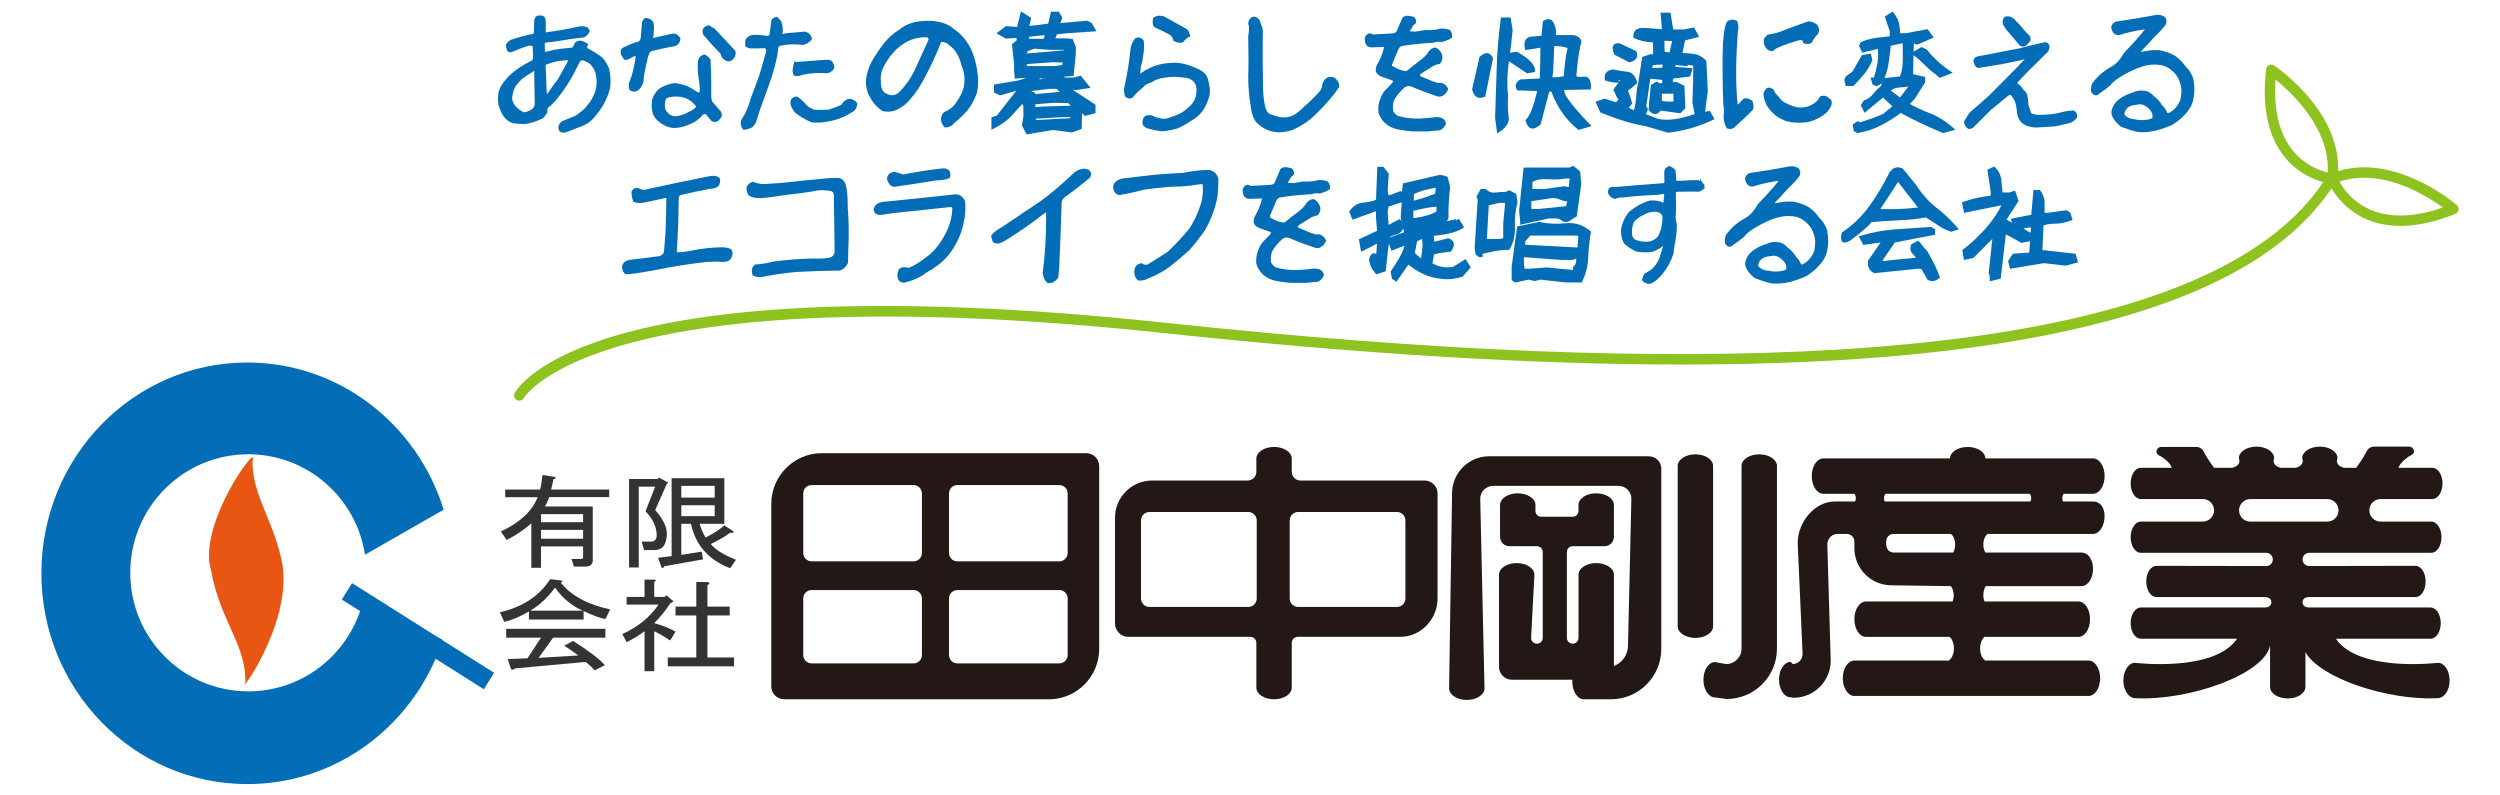 <?xml version="1.0" encoding="utf-8"?>
<!-- Generator: Adobe Illustrator 14.0.0, SVG Export Plug-In  -->
<!DOCTYPE svg PUBLIC "-//W3C//DTD SVG 1.1//EN" "http://www.w3.org/Graphics/SVG/1.1/DTD/svg11.dtd">
<svg version="1.1"
	 xmlns="http://www.w3.org/2000/svg" xmlns:xlink="http://www.w3.org/1999/xlink" xmlns:a="http://ns.adobe.com/AdobeSVGViewerExtensions/3.0/"
	 x="0px" y="0px" width="220px" height="70px" viewBox="-3.642 -1 220 70" enable-background="new -3.642 -1 220 70"
	 xml:space="preserve">
<defs>
</defs>
<path fill-rule="evenodd" clip-rule="evenodd" fill="#036EB7" d="M0,49.45C0,59.695,8.111,68,18.119,68
	c7.393,0,13.75-4.53,16.571-11.029l4.246,2.684l0.903-1.451l-4.53-2.858l0.004-0.027l-0.792-0.472l-7.183-4.535l-0.901,1.452
	l1.607,1.012c-1.397,4.109-5.271,7.063-9.834,7.063c-5.739,0-10.389-4.672-10.389-10.434c0-5.762,4.649-10.43,10.389-10.43
	c5.198,0,9.504,3.834,10.265,8.841l6.925-3.962c-2.317-7.506-9.179-12.953-17.281-12.953C8.111,30.899,0,39.204,0,49.45z"/>
<path fill-rule="evenodd" clip-rule="evenodd" fill="#E95513" d="M18.578,39.574c0.709-1.997-4.893,5.538-3.647,9.624
	c0.807,4.471,3.056,6.468,3.024,9.802c-0.803,1.543,3.988-4.878,3.287-10.164C20.592,45.048,18.527,42.602,18.578,39.574z"/>
<path fill="#333333" d="M43.671,42.751h-2.853v-0.674h3.065c0.085-0.285,0.156-0.712,0.213-1.28l1.107,0.177
	c0.111,0.095,0.069,0.154-0.129,0.177l-0.213,0.925h5.108v0.674h-5.278c-0.114,0.332-0.241,0.604-0.383,0.817h4.213v4.726
	c0,0.378-0.227,0.568-0.681,0.568h-0.978l-0.214-0.674h0.852c0.112,0,0.17-0.047,0.17-0.143v-0.959h-3.703v1.884h-0.853v-3.909
	c-0.68,0.592-1.404,1.079-2.171,1.457l-0.511-0.746C42.109,44.99,43.188,43.984,43.671,42.751z M47.672,44.954v-0.71h-3.703v0.71
	H47.672z M43.969,45.63v0.781h3.703V45.63H43.969z"/>
<path fill="#333333" d="M53.163,43.995l0.852-2.168h-1.446v7.107h-0.853v-7.782h2.554l0.043-0.142l0.853,0.462l-0.129,0.106
	l-1.021,2.31c0.737,0.829,1.078,1.576,1.021,2.239c-0.057,0.852-0.411,1.277-1.064,1.277h-0.937l-0.213-0.745h0.809
	c0.368,0,0.54-0.213,0.512-0.64C54.113,45.31,53.787,44.635,53.163,43.995z M58.229,48.224l-3.406,0.604
	c-0.085,0.166-0.17,0.201-0.255,0.106l-0.299-0.853l1.192-0.143v-6.857h4.639v4.015h-2.17c0.085,0.332,0.256,0.734,0.512,1.208
	c0.681-0.332,1.234-0.687,1.658-1.065l0.768,0.497c0.112,0.142,0.028,0.19-0.256,0.142c-0.481,0.356-1.05,0.687-1.702,0.995
	c0.396,0.498,1.134,0.959,2.213,1.386l-0.511,0.746c-1.901-0.735-3.05-2.038-3.447-3.909h-0.852v2.736l1.788-0.284L58.229,48.224z
	 M59.251,41.757h-2.938v1.03h2.938V41.757z M59.251,43.462h-2.938v0.959h2.938V43.462z"/>
<path fill="#333333" d="M49.631,53.482c-0.483-0.094-1.122-0.331-1.916-0.71v0.745h-4.812v-0.709
	c-0.766,0.449-1.489,0.757-2.17,0.923l-0.383-0.853c1.984-0.451,3.461-1.422,4.427-2.915l0.894,0.108
	c0.228,0.023,0.241,0.094,0.043,0.211c0.907,1.138,2.355,1.919,4.343,2.346L49.631,53.482z M47.885,57.25l-6.173,0.567
	c-0.142,0.117-0.27,0.142-0.383,0.071L41.031,57l1.746-0.071l1.191-1.812h-3.064v-0.783h8.727v0.783h-4.598l-1.277,1.775l3.49-0.212
	c-0.369-0.285-0.78-0.569-1.234-0.853l0.767-0.428c1.361,0.854,2.298,1.564,2.81,2.133l-0.895,0.462
	C48.467,57.734,48.196,57.486,47.885,57.25z M47.63,52.736c-0.994-0.45-1.804-1.125-2.426-2.026
	c-0.626,0.853-1.35,1.528-2.173,2.026H47.63z"/>
<path fill="#333333" d="M53.93,51.529h0.894l0.171-0.143l0.638,0.534l-0.297,0.177c-0.341,0.546-0.81,1.125-1.405,1.741
	c0.708,0.19,1.333,0.439,1.872,0.746l-0.467,0.781c-0.483-0.33-0.952-0.603-1.405-0.816v3.518h-0.853v-3.518
	c-0.509,0.378-1.035,0.699-1.574,0.959l-0.384-0.71c1.363-0.615,2.427-1.48,3.193-2.594h-2.81v-0.674h1.574v-1.528h0.811
	c0.226,0.023,0.239,0.095,0.042,0.212V51.529z M58.612,50.498v1.883h1.958v0.782h-1.958v3.696h2.341v0.78h-5.831v-0.78h2.511v-3.696
	h-1.831v-0.782h1.831v-2.167h0.937C58.853,50.261,58.867,50.355,58.612,50.498z"/>
<path fill="#231815" d="M141.415,39.15h-14.004c-1.808,0-3.272,1.465-3.272,3.272l-0.261,17.153c0,0.563,0.698,1.019,1.558,1.019
	c0.861,0,1.559-0.456,1.559-1.019l-0.376-16.684c0-0.628,0.51-1.137,1.139-1.137h11.023c0.628,0,1.138,0.509,1.138,1.137
	l-0.296,12.911c0,0.826-0.516,1.526-1.24,1.811v-8.042c0-0.563-0.697-1.019-1.559-1.019c-0.859,0-1.557,0.456-1.557,1.019v5.563
	c0,0.282-0.229,0.511-0.511,0.511c-0.283,0-0.512-0.229-0.512-0.511v-7.558c0-0.283,0.229-0.512,0.512-0.512h2.806
	c0.453,0,0.82-0.366,0.82-0.819V43.43c0-0.562-0.697-1.019-1.559-1.019c-0.86,0-1.558,0.457-1.558,1.019l0.001,0.534
	c0,0.282-0.229,0.511-0.512,0.511h-2.765c-0.282,0-0.512-0.229-0.512-0.511V43.43c0-0.562-0.697-1.019-1.558-1.019
	c-0.858,0-1.557,0.457-1.557,1.019l-0.001,2.815c0,0.453,0.366,0.819,0.82,0.819h2.426c0.282,0,0.511,0.229,0.511,0.512v7.558
	c0,0.282-0.229,0.511-0.511,0.511c-0.283,0-0.512-0.229-0.512-0.511l0.291-5.563c0-0.563-0.697-1.019-1.557-1.019
	c-0.86,0-1.558,0.456-1.558,1.019v8.108c0,0.629,0.51,1.138,1.137,1.138h5.321c-0.005,0.055-0.009,0.109-0.009,0.163
	c0,0.86,0.457,1.558,1.02,1.558l2.378-0.001c2.449,0,4.432-1.984,4.432-4.433V40.239C142.553,39.611,142.044,39.15,141.415,39.15z"
	/>
<path fill="#231815" d="M147.111,54.117V40c0-0.562-0.698-1.019-1.559-1.019s-1.558,0.457-1.558,1.019v14.117
	c0,0.562,0.697,1.018,1.558,1.018S147.111,54.679,147.111,54.117z"/>
<path fill="#231815" d="M151.172,38.981c-0.859,0-1.558,0.457-1.558,1.019v16.08c0,0.752-0.608,1.361-1.361,1.361l-0.974-0.181
	c-0.563,0-1.02,0.697-1.02,1.558s0.457,1.558,1.02,1.558l1.018,0.137c2.448,0,4.433-1.985,4.433-4.433V40
	C152.729,39.438,152.032,38.981,151.172,38.981z"/>
<path fill="#231815" d="M180.547,42.454c0.562,0,1.018-0.697,1.018-1.558c0-0.86-0.456-1.557-1.018-1.557h-9.477
	c-0.01-0.557-0.701-1.007-1.555-1.007c-0.854,0-1.548,0.45-1.557,1.007h-11.146c-0.563,0-1.02,0.697-1.02,1.557
	c0,0.861,0.456,1.558,1.02,1.558h2.732c0.081,0.109,0.129,0.243,0.129,0.389c0,0.104-0.025,0.2-0.068,0.287h-1.777
	c-1.809,0-3.273,1.846-3.273,3.653l0.431,9.765c0,0.488-0.387,0.884-0.861,0.884l-0.196-0.188c-0.562,0-1.018,0.698-1.018,1.558
	c0,0.86,0.456,1.558,1.018,1.558l0.26,0.044c1.809,0,3.273-1.465,3.273-3.273L157.162,46.9c0-0.506,0.41-0.915,0.915-0.915h0.8
	c0.367,0,0.666,0.299,0.666,0.668v0.583c0,1.807,1.466,3.272,3.273,3.272l5.223,0.072c0.149,0.195,0.245,0.481,0.245,0.805
	c0,0.201-0.037,0.387-0.102,0.547h-7.62c-0.563,0-1.02,0.697-1.02,1.557c0,0.86,0.456,1.558,1.02,1.558h7.368
	c0.226,0.207,0.377,0.581,0.377,1.012c0,0.475-0.184,0.882-0.448,1.069h-8.316c-0.563,0-1.02,0.698-1.02,1.559
	s0.457,1.558,1.02,1.558h20.611c0.563,0,1.019-0.697,1.019-1.558s-0.456-1.559-1.019-1.559h-9.1
	c-0.264-0.188-0.448-0.595-0.448-1.069c0-0.431,0.152-0.805,0.379-1.012h8.279c0.562,0,1.02-0.697,1.02-1.558
	c0-0.86-0.458-1.557-1.02-1.557h-8.271c-0.063-0.16-0.102-0.346-0.102-0.547c0-0.299,0.082-0.611,0.213-0.805h8.421
	c0.563,0,1.02-0.668,1.02-1.528c0-0.86-0.457-1.428-1.02-1.428h-8.455c-0.11-0.188-0.179-0.433-0.179-0.705
	c0-0.406,0.151-0.755,0.37-0.934h9.283c0.562,0,1.018-0.698,1.018-1.558s-0.456-1.298-1.018-1.298h-2.64
	c-0.041-0.087-0.067-0.183-0.067-0.287c0-0.146,0.049-0.28,0.127-0.389H180.547z M168.235,47.625h-5.205
	c-0.385,0-0.696-0.247-0.696-0.834c0-0.588,0.312-0.805,0.696-0.805h5.015c0.219,0.179,0.369,0.528,0.369,0.934
	C168.414,47.192,168.345,47.438,168.235,47.625z M175.039,43.13h-12.823c-0.042-0.087-0.067-0.183-0.067-0.287
	c0-0.146,0.047-0.28,0.127-0.389h12.702c0.08,0.109,0.129,0.243,0.129,0.389C175.106,42.947,175.081,43.043,175.039,43.13z"/>
<path fill="#231815" d="M91.949,38.881H68.663c-2.448,0-4.432,2.017-4.432,4.463v16.056c0,0.628,0.509,1.138,1.137,1.138h23.285
	c2.449,0,4.433-1.984,4.433-4.433V40.019C93.086,39.39,92.577,38.881,91.949,38.881z M77.488,56.641
	c0,0.407-0.331,0.737-0.737,0.737h-8.97c-0.408,0-0.738-0.33-0.738-0.737V51.66c0-0.407,0.33-0.737,0.738-0.737h8.97
	c0.406,0,0.737,0.33,0.737,0.737V56.641z M77.488,47.664c0,0.406-0.331,0.736-0.737,0.736h-8.97c-0.408,0-0.738-0.33-0.738-0.736
	v-5.241c0-0.407,0.33-0.737,0.738-0.737h8.97c0.406,0,0.737,0.33,0.737,0.737V47.664z M90.313,56.641
	c0,0.407-0.33,0.737-0.736,0.737h-8.971c-0.407,0-0.736-0.33-0.736-0.737V51.66c0-0.407,0.329-0.737,0.736-0.737h8.971
	c0.406,0,0.736,0.33,0.736,0.737V56.641z M90.313,47.664c0,0.406-0.33,0.736-0.736,0.736h-8.971c-0.407,0-0.736-0.33-0.736-0.736
	v-5.241c0-0.407,0.329-0.737,0.736-0.737h8.971c0.406,0,0.736,0.33,0.736,0.737V47.664z"/>
<path fill="#231815" d="M110.033,55.576c0-0.296,0.241-0.535,0.536-0.535h1.634h7.388c1.808,0,3.272-1.56,3.272-3.368v-9.25
	c0-0.628-0.509-1.138-1.138-1.138h-10.933c-0.418,0-0.76-0.339-0.76-0.758V39.35c0-0.562-0.697-1.019-1.557-1.019
	c-0.86,0-1.558,0.457-1.558,1.019v1.177c0,0.419-0.351,0.758-0.77,0.758h-8.396c-1.807,0-3.272,1.466-3.272,3.272v9.3
	c0,0.627,0.51,1.183,1.137,1.183h8.613h2.152c0.296,0,0.536,0.239,0.536,0.535v0.748v3.193c0,0.563,0.697,1.02,1.558,1.02
	c0.859,0,1.557-0.456,1.557-1.02v-3.251V55.576z M106.95,51.673c0,0.407-0.329,0.737-0.735,0.737h-8.712
	c-0.407,0-0.736-0.33-0.736-0.737v-6.879c0-0.408,0.329-0.737,0.736-0.737h8.712c0.406,0,0.735,0.33,0.735,0.737V51.673z
	 M120.034,51.673c0,0.407-0.328,0.737-0.734,0.737h-8.711c-0.407,0-0.737-0.33-0.737-0.737v-6.879c0-0.408,0.33-0.737,0.737-0.737
	h8.711c0.406,0,0.734,0.33,0.734,0.737V51.673z"/>
<path fill="#231815" d="M210.903,57.326c0,0-6.963,0.86-8.985-2.118h8.327c0.496,0,0.898-0.615,0.898-1.374
	c0-0.759-0.402-1.375-0.898-1.375h-10.679c-0.321,0-0.582-0.143-0.582-0.465s0.261-0.452,0.582-0.452h9.351
	c0.497,0,0.898-0.615,0.898-1.374c0-0.759-0.401-1.374-0.898-1.374l-9.351,0.017c-0.321,0-0.582-0.261-0.582-0.582
	c0-0.321,0.261-0.581,0.582-0.581h10.745c0.496,0,0.898-0.614,0.898-1.374c0-0.758-0.402-1.375-0.898-1.375h-4.46
	c-0.549,0-0.992-0.443-0.992-0.991c0-0.548,0.443-0.992,0.992-0.992h4.551c0.496,0,0.898-0.615,0.898-1.374
	c0-0.759-0.402-1.375-0.898-1.375h-2.979c0.159-0.507,0.937-1.015,0.937-1.015c0.2-0.096,0.426-0.191,0.426-0.426
	c0-0.234-0.19-0.425-0.426-0.425h-3.115c0,0-0.423,0-0.626,0.425c-0.259,0.541-0.793,1.277-0.914,1.441h-1.076
	c-0.879-0.244-0.572-0.848-0.572-0.848c0-0.559-0.69-1.012-1.545-1.017c-0.001,0-0.002-0.001-0.003-0.001c-0.002,0-0.003,0-0.005,0
	c-0.001,0-0.002,0-0.005,0c-0.002,0-0.003,0.001-0.004,0.001c-0.853,0.005-1.545,0.458-1.545,1.017c0,0,0.307,0.604-0.57,0.848
	h-1.325c-0.877-0.244-0.57-0.848-0.57-0.848c0-0.559-0.691-1.012-1.545-1.017c-0.001,0-0.002-0.001-0.004-0.001
	c-0.003,0-0.004,0-0.005,0c-0.002,0-0.003,0-0.005,0c-0.001,0-0.002,0.001-0.003,0.001c-0.854,0.005-1.545,0.458-1.545,1.017
	c0,0,0.307,0.604-0.572,0.848h-1.608c0,0-0.61-0.802-0.903-1.414c-0.203-0.424-0.626-0.424-0.626-0.424h-3.115
	c-0.234,0-0.425,0.19-0.425,0.424c0,0.235,0.225,0.33,0.425,0.426c0,0,0.781,0.47,0.913,0.988h-2.713
	c-0.497,0-0.898,0.616-0.898,1.375c0,0.759,0.401,1.374,0.898,1.374h5.453c0.548,0,0.991,0.444,0.991,0.992
	c0,0.548-0.443,0.991-0.991,0.991h-5.453c-0.497,0-0.898,0.616-0.898,1.375c0,0.76,0.401,1.374,0.898,1.374h11.035
	c0.32,0,0.58,0.26,0.58,0.581c0,0.321-0.26,0.582-0.58,0.582l-9.66-0.017c-0.497,0-0.899,0.615-0.899,1.374
	c0,0.759,0.402,1.374,0.899,1.374h9.53c0.321,0,0.58,0.13,0.58,0.452s-0.259,0.465-0.58,0.465h-10.905
	c-0.497,0-0.898,0.615-0.898,1.375c0,0.758,0.401,1.374,0.898,1.374h8.466c-2.021,2.979-8.985,2.118-8.985,2.118
	c-0.563,0-1.019,0.697-1.019,1.558c0,0.859,0.457,1.528,1.019,1.557c4.771,0.245,11.382-2.097,11.89-4.635v3.641
	c0,0.563,0.697,1.019,1.558,1.019c0.859,0,1.557-0.455,1.557-1.019v-3.055c1.299,2.299,7.267,4.273,11.666,4.049
	c0.562-0.028,1.021-0.697,1.021-1.557C211.924,58.023,211.466,57.326,210.903,57.326z M194.386,44.902
	c-0.55,0-0.992-0.443-0.992-0.991c0-0.548,0.442-0.992,0.992-0.992h6.771c0.548,0,0.992,0.444,0.992,0.992
	c0,0.548-0.444,0.991-0.992,0.991H194.386z"/>
<path fill="#036EB7" d="M46.203,10.627c-0.231,0.084-0.428,0.063-0.589-0.063c-0.111-0.126-0.143-0.305-0.093-0.535
	c0.084-0.168,0.195-0.294,0.334-0.378l1.177-0.483l0.408-0.304c0.252-0.182,0.473-0.405,0.661-0.671
	c0.23-0.266,0.434-0.619,0.608-1.06c0.182-0.546,0.199-1.115,0.052-1.71c-0.091-0.286-0.251-0.552-0.482-0.797
	c-0.202-0.146-0.423-0.254-0.66-0.325c-0.098,0.006-0.175,0.049-0.23,0.125l-0.273,0.536c-0.07,0.14-0.14,0.28-0.21,0.419
	c-0.434,0.825-0.931,1.581-1.489,2.266c-0.267,0.336-0.553,0.623-0.86,0.861l-0.063,0.43C44.401,9.1,44.29,9.253,44.156,9.4
	c-0.489,0.245-1.014,0.419-1.573,0.524c-0.398-0.014-0.755-0.039-1.07-0.073c-0.293-0.098-0.542-0.263-0.744-0.493
	c-0.183-0.217-0.318-0.466-0.41-0.746c-0.182-0.377-0.227-0.853-0.135-1.427c0.062-0.399,0.313-0.835,0.754-1.312
	c0.294-0.335,0.669-0.65,1.123-0.944c0.321-0.216,0.675-0.416,1.06-0.598c0.07-0.056,0.105-0.165,0.105-0.325l-0.032-0.829
	l-0.021-0.136L42.95,3.011c-0.462,0.125-0.944,0.304-1.447,0.535c-0.217,0.07-0.365,0.066-0.446-0.01s-0.146-0.266-0.194-0.567
	c0.119-0.223,0.272-0.381,0.461-0.472c0.624-0.203,1.154-0.353,1.596-0.451c0.279-0.028,0.42-0.08,0.42-0.158l0.031-1.122
	c0.076-0.308,0.248-0.441,0.514-0.398c0.202-0.021,0.347,0.048,0.431,0.209c0.056,0.077,0.08,0.266,0.073,0.567l-0.011,0.692
	c0,0.014,0.031,0.014,0.094,0l1.385-0.209l1.564-0.315c0.225-0.021,0.443,0.018,0.661,0.115L48.27,1.71
	c-0.126,0.293-0.298,0.486-0.515,0.577l-1.091,0.137l-1.469,0.23l-0.808,0.095c-0.063,0.028-0.095,0.06-0.095,0.094l0.021,0.65
	c0.007,0.063,0.042,0.088,0.104,0.074l0.598-0.168c0.448-0.083,0.913-0.143,1.396-0.178l0.324-0.042l0.23-0.419
	c0.092-0.105,0.245-0.167,0.462-0.189c0.259,0.042,0.489,0.15,0.692,0.325c-0.104,0.209-0.129,0.322-0.074,0.335
	c0.484,0.259,0.918,0.535,1.302,0.829c0.231,0.224,0.431,0.542,0.599,0.955c0.146,0.546,0.178,1.133,0.094,1.763
	c-0.217,0.839-0.598,1.587-1.143,2.245c-0.183,0.266-0.421,0.514-0.714,0.746c-0.267,0.181-0.566,0.329-0.902,0.44
	C46.961,10.333,46.602,10.473,46.203,10.627z M42.468,8.886c0.202-0.028,0.416-0.104,0.64-0.23c0.203-0.14,0.305-0.314,0.305-0.525
	l-0.042-2.57c0.021-0.217,0.013-0.322-0.021-0.315c-0.33,0.203-0.676,0.43-1.039,0.682c-0.218,0.224-0.413,0.444-0.588,0.661
	c-0.111,0.204-0.192,0.438-0.241,0.704c-0.126,0.413-0.018,0.793,0.325,1.143C42.059,8.666,42.279,8.816,42.468,8.886z
	 M44.513,7.281c0.301-0.455,0.63-0.916,0.987-1.385c0.23-0.42,0.482-0.875,0.755-1.364c0.063-0.154,0.098-0.231,0.104-0.231
	c-0.392,0.006-0.786,0.053-1.186,0.137c-0.25,0.069-0.493,0.15-0.723,0.241c-0.057,0.021-0.085,0.021-0.085,0
	c0.042,0.784,0.074,1.539,0.095,2.267C44.481,7.168,44.5,7.281,44.513,7.281z"/>
<path fill="#036EB7" d="M51.752,6.914c-0.111-0.315-0.087-0.619,0.074-0.913c0.161-0.378,0.318-1.035,0.472-1.973
	c0.007-0.084-0.032-0.111-0.114-0.084l-0.337,0.179c-0.175,0.126-0.363,0.167-0.566,0.126l-0.252-0.41
	c-0.118-0.307-0.061-0.528,0.179-0.661c0.398-0.188,0.77-0.346,1.111-0.472c0.28-0.007,0.424-0.164,0.431-0.472
	c0.021-0.335,0.053-0.72,0.095-1.154c0.007-0.195,0.104-0.363,0.294-0.503c0.335,0.021,0.573,0.14,0.713,0.356l0.063,0.399
	l-0.022,0.294l-0.02,0.461c-0.035,0.175-0.061,0.262-0.073,0.262c0.649-0.153,1.24-0.287,1.771-0.398
	c0.253,0.007,0.432,0.091,0.536,0.251c0.16,0.112,0.164,0.308,0.01,0.588c-0.14,0.203-0.37,0.311-0.692,0.325
	c-0.328,0.063-0.888,0.185-1.679,0.367c-0.119,0.028-0.202,0.102-0.251,0.22l-0.115,0.315c-0.196,0.846-0.319,1.43-0.368,1.751
	c0.022,0.35-0.069,0.665-0.272,0.945C52.43,7.099,52.102,7.165,51.752,6.914z M54.741,9.987c-0.419-0.224-0.719-0.524-0.901-0.902
	c-0.141-0.37-0.172-0.811-0.095-1.322c0.127-0.37,0.308-0.667,0.546-0.891c0.398-0.301,0.886-0.49,1.459-0.567
	c0.643,0.091,1.136,0.252,1.479,0.482c0.309,0.218,0.528,0.34,0.661,0.368c0.021,0,0.038-0.102,0.052-0.305
	c-0.02-0.384-0.063-0.758-0.125-1.122c-0.057-0.385-0.074-0.79-0.053-1.217c0.021-0.413,0.225-0.65,0.608-0.713
	c0.217,0.098,0.392,0.252,0.524,0.461l0.011,0.724h0.011c0.028,0.937,0.038,1.633,0.031,2.087c-0.021,0.497,0.018,0.798,0.115,0.903
	c0.224,0.258,0.472,0.546,0.745,0.86c0.111,0.252,0.088,0.455-0.074,0.609c-0.202,0.3-0.462,0.367-0.775,0.199l-0.431-0.524
	c-0.07-0.105-0.175-0.115-0.314-0.032c-0.287,0.371-0.654,0.647-1.103,0.829c-0.404,0.175-0.775,0.283-1.11,0.325
	C55.574,10.302,55.154,10.218,54.741,9.987z M56.851,8.907c0.259-0.112,0.455-0.224,0.588-0.336c0.126-0.09,0.188-0.161,0.188-0.209
	c-0.098-0.118-0.255-0.276-0.473-0.472c-0.419-0.287-0.874-0.416-1.363-0.388c-0.321,0-0.581,0.049-0.775,0.146
	c-0.119,0.168-0.169,0.371-0.147,0.609c-0.015,0.266,0.06,0.475,0.221,0.629c0.244,0.272,0.53,0.381,0.86,0.325
	C56.291,9.155,56.593,9.054,56.851,8.907z M59.883,4.06l-0.126-0.335c-0.461-0.468-0.969-1.028-1.521-1.679
	c-0.153-0.448,0.019-0.725,0.516-0.829l0.513,0.324c0.454,0.497,1.053,1.138,1.795,1.92c0.084,0.259,0.021,0.511-0.189,0.755
	C60.59,4.511,60.26,4.458,59.883,4.06z"/>
<path fill="#036EB7" d="M61.792,10.438c-0.272-0.315-0.324-0.637-0.157-0.965l0.262-0.419c0.218-0.434,0.396-0.91,0.536-1.427
	l0.755-2.025c0.224-0.791,0.416-1.458,0.577-2.004c0.048-0.231-0.003-0.35-0.158-0.356c-0.3,0.015-0.644,0.021-1.027,0.021
	c-0.245,0.014-0.458-0.049-0.64-0.188V2.601c0.042-0.209,0.192-0.37,0.45-0.482c0.294-0.09,0.784-0.077,1.47,0.042
	c0.153-0.021,0.227-0.07,0.221-0.146l0.136-1.008c-0.028-0.272,0.137-0.451,0.493-0.535c0.209,0.146,0.353,0.318,0.431,0.514
	c0.104,0.322,0.131,0.63,0.083,0.923c-0.008,0.057-0.008,0.084,0,0.084c0.183-0.056,0.392-0.089,0.629-0.1
	c0.239-0.01,0.661-0.047,1.27-0.11c0.393,0.049,0.623,0.269,0.693,0.661c-0.204,0.266-0.466,0.437-0.788,0.514
	c-0.65-0.091-1.293-0.073-1.93,0.053c-0.146,0.035-0.227,0.084-0.241,0.146c-0.027,0.335-0.094,0.738-0.199,1.206
	c-0.098,0.441-0.224,0.896-0.377,1.364c-0.267,0.797-0.612,1.766-1.04,2.906c-0.069,0.238-0.185,0.603-0.345,1.091
	c-0.05,0.14-0.162,0.3-0.337,0.482C62.361,10.306,62.106,10.383,61.792,10.438z M67.741,9.756c-0.512-0.223-0.977-0.5-1.396-0.828
	c-0.258-0.286-0.401-0.57-0.43-0.85c-0.007-0.364,0.185-0.559,0.577-0.587c0.287,0.188,0.514,0.381,0.683,0.577
	c0.16,0.231,0.433,0.426,0.817,0.588c0.531,0.028,0.972,0.021,1.322-0.021c0.44-0.133,0.808-0.276,1.101-0.43
	c0.189-0.343,0.456-0.511,0.798-0.504c0.252,0.063,0.444,0.189,0.577,0.378c0.007,0.28-0.084,0.507-0.272,0.681
	c-0.266,0.162-0.49,0.295-0.672,0.399c-0.504,0.252-1.021,0.427-1.553,0.525C68.671,9.802,68.152,9.826,67.741,9.756z M66.22,5.644
	c-0.169-0.238-0.137-0.692,0.095-1.364V4.249c-0.099,0.14-0.042,0.207,0.168,0.199c0.923-0.063,1.728-0.123,2.413-0.179
	c0.453-0.056,0.713,0.049,0.776,0.315c0.174,0.266,0.143,0.483-0.095,0.651c-0.099,0.104-0.231,0.174-0.399,0.209
	c-0.818-0.056-1.58-0.003-2.287,0.157C66.675,5.714,66.45,5.728,66.22,5.644z"/>
<path fill="#036EB7" d="M79.49,10.218c-0.266-0.286-0.366-0.594-0.305-0.923c0.057-0.272,0.249-0.468,0.577-0.586
	C80.12,8.505,80.39,8.239,80.57,7.91c0.287-0.406,0.483-0.804,0.589-1.196c0.146-0.72,0.084-1.364-0.188-1.93
	C80.802,3.987,80.452,3.393,79.921,3l-0.242-0.2c-0.266-0.111-0.434-0.142-0.503-0.094c-0.448,1.133-0.885,2.088-1.312,2.864
	c-0.427,0.875-0.892,1.592-1.396,2.151c-0.3,0.378-0.661,0.671-1.08,0.882c-0.42,0.223-0.878,0.279-1.374,0.167
	c-0.519-0.336-0.927-0.826-1.228-1.469c-0.154-0.321-0.23-0.724-0.23-1.207c0.055-0.58,0.233-1.154,0.534-1.72
	c0.321-0.552,0.682-1.084,1.081-1.595c0.412-0.503,0.854-0.892,1.321-1.164c0.615-0.54,1.49-0.802,2.622-0.787
	c0.952,0.027,1.673,0.266,2.162,0.712c0.573,0.357,1.07,0.917,1.489,1.679c0.273,0.608,0.459,1.209,0.557,1.804
	c0.146,0.826,0.15,1.532,0.01,2.12c-0.167,0.539-0.451,1.07-0.85,1.594c-0.419,0.455-0.817,0.833-1.196,1.133
	C80.113,10.103,79.848,10.218,79.49,10.218z M75.42,7.176c0.56-0.552,1.018-1.182,1.375-1.888c0.37-0.826,0.798-1.76,1.28-2.802
	c-0.021-0.14-0.078-0.209-0.169-0.209c-0.763-0.014-1.43,0.171-2.004,0.556c-0.622,0.385-1.153,0.955-1.594,1.71
	c-0.351,0.518-0.493,1.06-0.432,1.626c-0.014,0.609,0.165,0.973,0.536,1.092C74.749,7.442,75.085,7.414,75.42,7.176z"/>
<path fill="#036EB7" d="M86.698,10.827l-0.41-0.787l0.126-0.786V8.33L86.33,8.151c-0.175,0.168-0.468,0.488-0.881,0.96
	c-0.412,0.472-1.028,0.911-1.846,1.317V9.316l0.472-0.137l1.92-2.455h0.724l-2.361,0.671l-0.534-0.251V6.441
	c0.664-0.119,1.243-0.215,1.736-0.289c0.492-0.073,0.883-0.19,1.169-0.351l-0.02,0.042l-1.05,0.083l-0.063-0.776V4.574l-0.188-1.679
	l0.409-0.336V2.329l-0.923,0.074l-0.85-0.473l0.839-0.629l0.977,0.073L86.204,0l0.902,0.577L86.939,1.27l0.262-0.011l1.396-0.179
	l0.252-1.049h0.692l0.305,0.536l-0.188,0.482l-0.043-0.011l2.402-0.22l0.409,0.199l0.42,0.734L90.149,1.93l-0.787,0.095
	l-0.126,0.346h0.893l0.618,0.053l0.284,0.692v0.629l-0.2,1.941l-2.969,0.22l-0.052,0.367h-0.673l0.955-0.356l0.567-0.094
	l-0.221-0.231h1.279c0.154,0.153,0.328,0.231,0.52,0.231c0.192,0,0.39,0,0.593,0l0.64-0.158l0.86,1.07l-1.343,0.199l-0.262-0.053
	l2.035,1.333v0.745l-0.934,0.242L91.597,8.97l-0.01-0.063l-0.021,0.524l-0.021,0.912l-0.86,0.315l-1.688-0.22L86.698,10.827z
	 M89.834,4.721L89.866,4.5l-0.87-0.021l-2.268,0.158l-0.02,0.178h2.433L89.834,4.721z M89.95,3.451V3.389h-1.175l-1.406-0.105
	l-0.618,0.242v0.178l3.104-0.262L89.95,3.451z M88.208,2.413l0.084-0.325L87.6,2.161l-0.671,0.073l-0.031,0.179H88.208z
	 M89.32,6.819h-0.599c-1.091,0.14-1.632,0.203-1.625,0.189l0.346,0.157v0.105l0.263-0.01l1.993-0.179L89.604,7.07L89.32,6.819z
	 M90.538,8.309V8.246l-0.169-0.167L89.11,8.046l-1.636,0.126v0.262l0.681-0.063L90.538,8.309z M90.538,9.4l0.01-0.105l-0.86,0.022
	l-2.161,0.125l-0.021,0.105h0.325L90.538,9.4z"/>
<path fill="#036EB7" d="M97.241,10.271l-0.305-0.252c-0.098-0.356-0.021-0.632,0.231-0.829c0.307-0.105,0.583-0.073,0.829,0.095
	c0.545,0.203,1.01,0.209,1.396,0.021c0.691-0.21,1.206-0.497,1.541-0.861c0.379-0.286,0.605-0.66,0.683-1.122
	c0.063-0.342,0.045-0.637-0.053-0.881c-0.188-0.413-0.58-0.619-1.175-0.619c-0.482-0.084-0.99-0.081-1.521,0.01
	c-0.476,0.056-0.87,0.196-1.185,0.419c-0.344,0.091-0.588,0.234-0.734,0.43c-0.322,0.259-0.589,0.514-0.798,0.766
	c-0.188,0.28-0.455,0.294-0.798,0.042c-0.07-0.315-0.098-0.539-0.083-0.671c0.062-0.266,0.111-0.511,0.146-0.734
	c0.162-0.699,0.291-1.521,0.389-2.466l0.063-0.482c0.076-0.287,0.206-0.542,0.388-0.766c0.294-0.146,0.547-0.077,0.755,0.21
	c0.049,0.462,0.028,0.92-0.062,1.375c-0.035,0.329-0.102,0.64-0.2,0.934l-0.042,0.524c0.027,0.049,0.027,0.081,0,0.095
	c0.216-0.196,0.431-0.336,0.641-0.42c0.678-0.391,1.531-0.581,2.56-0.566c0.581,0.042,1.188,0.217,1.825,0.524
	c0.587,0.244,0.916,0.636,0.986,1.175c0.153,0.581,0.146,1.077-0.021,1.49c-0.267,0.875-0.763,1.507-1.491,1.898
	c-0.355,0.252-0.758,0.479-1.205,0.683c-0.483,0.146-0.955,0.234-1.417,0.262C98.137,10.499,97.689,10.403,97.241,10.271z
	 M99.612,2.592c-0.028-0.231-0.13-0.406-0.304-0.525c-0.315-0.182-0.76-0.402-1.333-0.661c-0.175-0.147-0.225-0.413-0.147-0.797
	c0.246-0.231,0.563-0.287,0.955-0.168c0.531,0.287,1.218,0.668,2.057,1.144c0.119,0.126,0.206,0.329,0.263,0.608
	c-0.267,0.126-0.466,0.291-0.599,0.493C100.287,2.818,99.99,2.787,99.612,2.592z"/>
<path fill="#036EB7" d="M108.823,10.648c-0.657-0.049-1.213-0.272-1.668-0.671c-0.398-0.266-0.644-0.811-0.734-1.636
	c-0.14-0.742-0.214-1.609-0.221-2.603c0.035-0.839,0.035-2.028,0-3.567c0.064-0.329,0.084-0.63,0.064-0.902
	c-0.099-0.147-0.079-0.343,0.062-0.588c0.217-0.252,0.455-0.279,0.714-0.083c0.154,0.119,0.244,0.301,0.272,0.546
	c0.147,0.188,0.202,0.531,0.168,1.027c-0.021,1.399-0.011,2.976,0.031,4.731c0.028,0.637,0.093,1.146,0.193,1.527
	c0.103,0.38,0.29,0.604,0.563,0.666c0.322,0.105,0.556,0.175,0.702,0.21c0.427,0.07,0.829,0.017,1.207-0.158
	c0.392-0.245,0.707-0.5,0.944-0.766c0.469-0.398,0.931-0.85,1.386-1.353c0.14-0.189,0.216-0.41,0.229-0.662
	c0.112-0.315,0.294-0.51,0.546-0.587c0.335-0.057,0.583,0.042,0.745,0.293c0.153,0.154,0.209,0.36,0.167,0.619
	c-0.496,0.734-1.199,1.542-2.108,2.423c-0.468,0.475-1.063,0.885-1.783,1.227C109.952,10.526,109.461,10.627,108.823,10.648z"/>
<path fill="#036EB7" d="M120.646,10.564c-0.405-0.035-0.818-0.091-1.237-0.168c-0.546-0.112-0.976-0.343-1.29-0.692
	c-0.203-0.217-0.356-0.486-0.462-0.808c-0.034-0.461,0.018-0.853,0.158-1.175c0.111-0.363,0.307-0.675,0.586-0.934
	c0.302-0.279,0.488-0.489,0.558-0.629c0-0.021-0.026-0.045-0.074-0.073l-0.902-0.325c-0.245-0.077-0.422-0.217-0.534-0.42
	c-0.056-0.209-0.024-0.43,0.094-0.661c0.273-0.44,0.479-0.951,0.62-1.532c0.006-0.006,0.013-0.01,0.02-0.01l-1.175,0.031
	c-0.301-0.027-0.479-0.203-0.534-0.524l-0.021-0.315c0.084-0.23,0.235-0.367,0.451-0.409l0.283,0.116l1.638-0.094
	c0.208,0,0.355-0.063,0.439-0.189l0.503-1.185c0.141-0.154,0.333-0.214,0.578-0.179l0.44,0.094c0.153,0.146,0.217,0.325,0.189,0.536
	l-0.243,0.209l-0.23,0.377c-0.048,0.105-0.08,0.154-0.094,0.147l0.492,0.031c0.421-0.063,0.701-0.108,0.841-0.136
	c0.664,0.014,1.102-0.028,1.311-0.126c0.363-0.028,0.668,0.017,0.913,0.136c0.161,0.203,0.216,0.42,0.168,0.651
	c-0.154,0.119-0.325,0.209-0.514,0.272l-0.389,0.126c-0.202-0.056-0.445-0.038-0.724,0.053c-1.169,0.07-2.095,0.167-2.78,0.293
	c-0.099,0.007-0.196,0.091-0.294,0.252l-0.482,1.144c-0.09,0.181-0.116,0.301-0.073,0.357c0.398,0.237,0.758,0.384,1.08,0.44
	c0.092,0.035,0.196,0.004,0.315-0.095l0.419-0.346l0.713-0.546c0.31-0.238,0.539-0.49,0.693-0.755
	c0.175-0.217,0.388-0.322,0.64-0.314c0.301,0.188,0.486,0.44,0.556,0.755c0.016,0.273-0.063,0.497-0.23,0.671
	c-0.294,0.057-0.543,0.154-0.745,0.294c-0.314,0.188-0.604,0.371-0.87,0.545c-0.126,0.105-0.165,0.186-0.115,0.242l1.133,0.472
	l0.356,0.116c0.154,0,0.297,0.007,0.43,0.021c0.253,0.091,0.438,0.269,0.557,0.535c-0.133,0.288-0.284,0.472-0.451,0.556
	c-0.141,0.105-0.298,0.137-0.473,0.095c-1.084-0.363-1.873-0.665-2.37-0.903l-0.021,0.011c-0.196-0.056-0.377-0.021-0.545,0.105
	c-0.392,0.35-0.696,0.721-0.914,1.112c-0.104,0.301-0.129,0.619-0.072,0.955c0.104,0.203,0.251,0.35,0.44,0.44
	c0.594,0.168,1.23,0.242,1.909,0.221c0.392-0.021,0.77-0.053,1.134-0.095c0.3-0.056,0.568-0.038,0.807,0.052
	c0.225,0.119,0.339,0.294,0.346,0.525c-0.104,0.244-0.28,0.43-0.524,0.556c-0.308,0.014-0.646,0.046-1.018,0.095H120.646z"/>
<path fill="#036EB7" d="M125.902,6.872l0.65-2.854c0.497-0.482,0.896-0.455,1.196,0.083l-0.683,3.389
	C126.479,7.777,126.093,7.571,125.902,6.872z M128.105,10.743l-0.178-1.354c0.056-1.573,0.102-3.056,0.141-4.448
	c0.039-1.392,0.164-2.86,0.373-4.406h0.85l0.179,1.122c-0.09,0.952-0.205,1.906-0.341,2.865c-0.138,0.958-0.159,1.933-0.068,2.926
	c-0.028,0.77-0.007,1.399,0.063,1.889C129.194,9.826,128.854,10.295,128.105,10.743z M130.738,5.455l-1.647-1.101l0.063-0.693
	l0.693-0.115c1.175,0.665,1.699,1.262,1.573,1.793L130.738,5.455z M130.592,9.567c0.351-0.258,0.696-1.111,1.039-2.559
	c-0.489-0.014-1.069-0.032-1.742-0.053c-0.259-0.378-0.174-0.7,0.252-0.965l1.721-0.084c0.035-1.091,0.052-1.997,0.052-2.717
	l-0.063,0.021l-1.279,0.199c-0.161-0.685-0.01-1.077,0.451-1.175l0.985-0.094l0.128-1.28c0.641-0.405,1.03-0.094,1.163,0.934
	l-0.021,0.294h1.5c0.447,0.056,0.695,0.255,0.745,0.598c-0.162,0.49-0.312,1.5-0.451,3.032l0.397,0.063
	c0.665-0.175,0.958,0.188,0.883,1.091l-2.351,0.042l0.084,0.398c0.413,0.693,1.188,1.62,2.329,2.78l-1.134,0.347
	c-1.063-0.812-1.863-1.938-2.402-3.377h-0.188l-0.756,2.884C131.263,10.54,130.815,10.414,130.592,9.567z M133.97,5.707
	c0.078-1.084,0.189-1.913,0.337-2.486c-0.414-0.125-0.805-0.182-1.175-0.168c-0.029,0.875-0.063,1.647-0.105,2.319l-0.063,0.419
	C133.236,5.813,133.571,5.784,133.97,5.707z"/>
<path fill="#036EB7" d="M137.191,8.896l-0.431-0.944l0.788-0.273l1.028,0.326l0.22-0.284l-0.126-0.094l-0.337-0.745l0.63-0.86
	l-0.198,0.073c0.201,0.12,0.156,0.178-0.138,0.178s-0.64-0.066-1.039-0.199c-0.104-0.559,0.13-0.881,0.703-0.965
	c0.469,0.098,0.906,0.169,1.312,0.214c0.406,0.046,0.687,0.376,0.839,0.992l-0.859,0.703l0.094,0.063l0.315,1.007l-0.305,0.399
	l0.452,0.209c0.11-0.272,0.195-0.86,0.251-1.762c0.119-0.545,0.28-1.518,0.482-2.917l0.714-0.252l0.241,0.021V2.738
	c-0.644-0.028-1.221-0.165-1.73-0.41c-0.036-0.545,0.202-0.835,0.712-0.871h0.41l1.384,0.116l-0.114-1.458h0.871l0.24,1.479h0.934
	l0.903-0.178l0.45,0.818L144.64,2.56l-0.221,1.102c0.111,0,0.404,0.022,0.876,0.068s0.88,0.254,1.223,0.625l0.126,2.695
	l-0.209,1.554l-0.021,0.734l-0.671-0.346l1.079-0.241l0.409,0.734c-1.279,0.629-2.64,1.028-4.081,1.196l-2.003-0.588
	C140.055,9.924,138.737,9.526,137.191,8.896z M139.741,4.49l-1.323-0.682c-0.286-0.672-0.157-1.008,0.389-1.008l0.263,0.095
	l1.278,0.608C140.559,4.008,140.356,4.336,139.741,4.49z M145.489,9.033l-0.199-0.976c0.063-1.574,0.084-2.669,0.063-3.284
	l-0.431-0.052l-0.115,0.104l-0.977-0.104l-0.04,0.157l1.521,0.126l-0.222,0.724l-1.489,0.189l-0.041,0.304h0.356l0.672,0.336
	l0.082,1.952L144.23,8.97l-1.741-0.241c-0.293,0.419-0.645,0.409-1.05-0.032l0.042-0.661l0.157-1.563l0.514-0.304l0.284,0.178
	l0.199-0.052V6.032l-1.049-0.105L141.23,8.33l0.146,0.283l-0.178,0.441l1.092,0.409C143.088,9.645,144.153,9.501,145.489,9.033z
	 M142.636,4.952l0.041-0.262h-0.293l-0.566,0.032l-0.073,0.262h0.189L142.636,4.952z M143.622,7.931V7.249h-1.019v0.619
	C142.794,7.931,143.132,7.952,143.622,7.931z M143.275,3.609l0.23-0.997l-0.681-0.021l0.01,0.713l0.021,0.262L143.275,3.609z"/>
<path fill="#036EB7" d="M148.354,10.313c-0.168-0.168-0.276-0.504-0.325-1.007c0.055-0.441,0.049-0.783-0.021-1.029
	c-0.058-1.706-0.076-3.229-0.059-4.568c0.019-1.339,0.134-2.257,0.352-2.755c0.188-0.23,0.482-0.279,0.882-0.146
	c0.16,0.224,0.195,0.574,0.105,1.049c-0.183,2.35-0.196,4.378-0.043,6.085c0.021,0.175,0.043,0.262,0.063,0.262l0.482-0.525
	c0.225-0.077,0.487-0.01,0.787,0.199c0.133,0.392,0.126,0.671-0.021,0.84c-0.405,0.419-0.885,0.874-1.438,1.364
	C148.924,10.327,148.668,10.403,148.354,10.313z M153.462,9.631c-0.587-0.238-1.037-0.563-1.354-0.976
	c-0.32-0.357-0.51-0.809-0.565-1.354c0.026-0.203,0.112-0.375,0.252-0.515c0.196-0.125,0.416-0.087,0.661,0.116
	c0.075,0.245,0.203,0.424,0.376,0.535c0.19,0.315,0.427,0.532,0.715,0.65c0.461,0.238,0.874,0.363,1.237,0.378
	c0.412,0,0.763-0.09,1.049-0.273c0.28-0.126,0.515-0.364,0.703-0.714c0.21-0.076,0.396-0.076,0.557,0l0.398,0.294
	c0.112,0.252,0.066,0.524-0.137,0.818c-0.182,0.28-0.427,0.5-0.733,0.662c-0.365,0.23-0.742,0.392-1.134,0.482
	C154.774,9.848,154.099,9.813,153.462,9.631z M151.731,3.179c-0.168-0.266-0.214-0.528-0.136-0.787
	c0.084-0.07,0.178-0.181,0.283-0.335c0.587-0.077,1.129-0.23,1.626-0.461l1.962-0.713c0.224-0.007,0.402,0.039,0.535,0.137
	c0.293,0.104,0.44,0.343,0.44,0.713l-0.115,0.284c-0.162,0.111-0.341,0.36-0.535,0.745c-0.21,0.14-0.456,0.15-0.735,0.032
	c-0.041-0.245-0.171-0.329-0.388-0.252c-1.301,0.371-2.066,0.688-2.297,0.954C152.127,3.528,151.913,3.424,151.731,3.179z"/>
<path fill="#036EB7" d="M158.781,6.567l-0.125-0.545l0.125-0.294l0.588-0.42l0.839-1.458l0.776-0.137l0.146,0.577
	c-0.188,0.455-0.423,0.855-0.702,1.201c-0.28,0.346-0.605,0.705-0.977,1.075H158.781z M159.81,10.711l-0.314-0.168l-0.116-0.577
	l0.473-0.315l0.179,0.116c0.329-0.098,0.678-0.214,1.049-0.347s0.703-0.266,0.997-0.399l0.808-0.671l-0.788-0.724l-0.009-0.063
	l-1.647,1.364l-0.337-0.671l0.263-0.41c0.329-0.111,0.6-0.3,0.813-0.566c0.213-0.266,0.445-0.503,0.697-0.714l0.305-0.692
	l1.363-0.146c0.169-0.378,0.252-0.852,0.252-1.421c0-0.57,0-1.072,0-1.506l-1.049,0.221c-0.049,0.469-0.117,1.002-0.204,1.6
	c-0.088,0.598-0.282,1.173-0.583,1.725l-0.472,0.241l-0.347-0.146l-0.178-0.619h0.294c0.118-0.343,0.218-0.742,0.299-1.197
	c0.079-0.454,0.097-0.895,0.047-1.321l-1.374,0.325l-0.283-0.598l0.147-0.315c0.454-0.203,0.917-0.332,1.39-0.388
	c0.472-0.055,0.861-0.101,1.17-0.136v-0.44l-0.44-1.301l0.702-0.43c0.321,0.406,0.511,0.773,0.567,1.102
	c0.055,0.329,0.083,0.595,0.083,0.797h0.515l1.898-0.356l0.545,0.735l-1.446,0.629l-0.306-0.094l-0.063,2.696l1.06,0.241v0.483
	l-0.944,1.479l-0.399,0.409c0.49,0.293,1.093,0.575,1.806,0.844c0.712,0.27,1.443,0.747,2.192,1.432l-1.081,0.294
	c-0.713-0.301-1.381-0.6-2.003-0.897c-0.624-0.297-1.197-0.59-1.722-0.876c-0.481,0.371-1.044,0.726-1.684,1.064
	C161.294,10.342,160.586,10.579,159.81,10.711z M164.29,6.62c-0.112,0.021-0.361,0.045-0.746,0.074
	c-0.386,0.028-0.643,0.126-0.775,0.293l0.797,0.588L164.29,6.62z M167.069,5.854l-0.924-0.745l-1.049-0.997l-0.577-0.43l0.935-0.546
	l0.472,0.23c0.573,0.749,1.333,1.427,2.276,2.036L167.069,5.854z"/>
<path fill="#036EB7" d="M169.284,10.008c-0.141-0.189-0.106-0.396,0.104-0.619c0.118-0.272,0.322-0.524,0.608-0.755l0.525-0.451
	l0.911-0.808l1.291-1.301l1.07-1.081l0.557-0.598c0.112-0.083,0.175-0.154,0.188-0.209c0,0.014-0.066,0.042-0.199,0.083
	l-1.815,0.378l-2.003,0.325c-0.238,0.035-0.406-0.165-0.504-0.598c0-0.252,0.196-0.402,0.588-0.451l3.44-0.661
	c0.678-0.182,1.381-0.353,2.108-0.514c0.371-0.083,0.556,0.06,0.556,0.43c-0.021,0.203-0.094,0.357-0.22,0.461l-1.605,1.584
	l-1.007,1.049v0.042c0.217,0.147,0.398,0.343,0.546,0.587c0.133,0.092,0.241,0.231,0.325,0.42c0.056,0.238,0.094,0.549,0.115,0.934
	c0.077,0.252,0.157,0.489,0.241,0.713c0.335,0.133,0.679,0.174,1.028,0.125c0.538,0.007,1.06-0.059,1.563-0.199
	c0.321-0.09,0.695-0.15,1.122-0.178c0.23,0.09,0.342,0.276,0.336,0.556c-0.112,0.252-0.329,0.437-0.651,0.557
	c-0.426,0.104-0.859,0.203-1.301,0.293l-1.688,0.105c-0.596-0.036-1.028-0.196-1.301-0.483c-0.134-0.146-0.24-0.35-0.326-0.608
	c-0.034-0.399-0.091-0.759-0.167-1.08c-0.112-0.288-0.245-0.514-0.398-0.683c-0.092-0.048-0.217,0.007-0.378,0.168l-1.386,1.132
	l-1.552,1.553C169.664,10.445,169.424,10.372,169.284,10.008z M174.099,3.011l-0.851-1.018c-0.251-0.259-0.447-0.514-0.587-0.766
	c-0.127-0.28-0.088-0.531,0.116-0.755c0.293-0.084,0.555-0.028,0.786,0.167l0.504,0.514l0.44,0.525l0.471,0.493
	c0.099,0.189,0.099,0.35,0,0.482l-0.313,0.357C174.476,3.137,174.287,3.137,174.099,3.011z"/>
<path fill="#036EB7" d="M184.379,10.596c-0.363-0.091-0.811-0.234-1.342-0.43c-0.351-0.252-0.608-0.546-0.777-0.881
	c-0.146-0.28-0.125-0.598,0.063-0.955c0.112-0.237,0.321-0.465,0.629-0.682c0.308-0.217,0.706-0.398,1.196-0.545
	c0.266-0.147,0.637-0.175,1.113-0.084c0.222,0.07,0.436,0.216,0.639,0.441c0.295,0.217,0.539,0.485,0.734,0.808
	c0.195,0.182,0.347,0.406,0.452,0.671c0.104,0.028,0.259-0.042,0.461-0.21c0.238-0.168,0.453-0.452,0.649-0.85
	c0.078-0.231,0.12-0.56,0.127-0.985c-0.021-0.28-0.102-0.588-0.24-0.924c-0.162-0.356-0.445-0.674-0.851-0.955
	c-0.231-0.167-0.539-0.273-0.923-0.315c-0.435-0.049-0.902,0-1.407,0.147c-0.552,0.167-1.146,0.441-1.783,0.818
	c-0.518,0.301-0.871,0.584-1.059,0.85c-0.322,0.272-0.638,0.507-0.944,0.703c-0.252,0.266-0.494,0.228-0.724-0.115
	c-0.057-0.252-0.029-0.507,0.083-0.767c0.133-0.188,0.343-0.43,0.63-0.723c0.32-0.288,0.678-0.54,1.07-0.756
	c0.398-0.209,0.769-0.618,1.112-1.228c0.734-0.755,1.346-1.44,1.835-2.056h0.032c-0.715,0.091-1.489,0.262-2.33,0.514
	c-0.384,0.021-0.611-0.22-0.681-0.724c0.041-0.195,0.174-0.35,0.398-0.461c1.307-0.189,2.507-0.388,3.598-0.599
	c0.309-0.014,0.553,0.053,0.735,0.2c0.146,0.182,0.174,0.395,0.084,0.64c-0.288,0.384-0.608,0.738-0.966,1.059
	c-0.468,0.518-0.871,0.952-1.206,1.301c-0.016,0.057,0.038,0.066,0.156,0.032c0.531-0.112,1.021-0.151,1.469-0.116
	c0.524,0.098,0.987,0.27,1.385,0.514c0.357,0.259,0.654,0.563,0.892,0.913c0.246,0.203,0.465,0.539,0.661,1.007
	c0.162,0.734,0.154,1.427-0.021,2.077c-0.104,0.385-0.336,0.766-0.692,1.143c-0.252,0.287-0.618,0.588-1.101,0.903
	c-0.414,0.189-0.872,0.353-1.375,0.493C185.477,10.638,184.884,10.68,184.379,10.596z M185.755,9.389c0.034-0.09,0.034-0.22,0-0.388
	c-0.079-0.231-0.256-0.441-0.536-0.63c-0.267-0.188-0.531-0.241-0.798-0.157c-0.354,0.014-0.633,0.102-0.829,0.262
	c-0.16,0.147-0.257,0.332-0.293,0.557c0.014,0.077,0.094,0.164,0.242,0.261c0.174,0.112,0.366,0.175,0.577,0.189
	c0.396,0.083,0.713,0.108,0.944,0.073C185.349,9.55,185.579,9.494,185.755,9.389z"/>
<path fill="#036EB7" d="M51.375,23.124c-0.154-0.14-0.249-0.339-0.284-0.598c0.035-0.377,0.273-0.598,0.714-0.661
	c0.882-0.119,1.741-0.227,2.581-0.325c0.245-0.091,0.378-0.216,0.398-0.378l0.073-0.859c0.07-0.651,0.115-1.882,0.137-3.693
	c0.035-0.14,0.018-0.203-0.053-0.189c-0.44,0.098-1.024,0.224-1.751,0.377c-0.414,0.105-0.777,0.092-1.092-0.041
	c-0.111-0.273-0.168-0.574-0.168-0.902c0.175-0.351,0.473-0.41,0.892-0.179c0.07,0.056,0.29,0.036,0.661-0.063
	c1.462-0.329,3.256-0.703,5.382-1.123c0.351-0.056,0.619-0.004,0.808,0.157c0.098,0.204,0.08,0.431-0.052,0.682
	c-0.183,0.196-0.451,0.293-0.809,0.293c-0.916,0.168-1.77,0.351-2.56,0.545c-0.111,0.021-0.169,0.147-0.169,0.378
	c-0.013,1.756-0.069,3.256-0.167,4.5c0,0.091,0.018,0.14,0.053,0.147c0.308,0.007,0.646-0.024,1.019-0.094
	c1.076-0.224,2.045-0.337,2.905-0.337c0.363,0,0.633,0.06,0.808,0.179c0.161,0.224,0.161,0.479,0,0.766
	c-0.111,0.237-0.373,0.353-0.787,0.346c-0.455-0.035-0.917-0.035-1.385,0c-1.734,0.203-3.199,0.434-4.396,0.693
	C52.553,23.04,51.633,23.166,51.375,23.124z"/>
<path fill="#036EB7" d="M62.59,23.229c-0.147-0.448-0.067-0.766,0.241-0.956c0.476-0.02,1.014-0.108,1.616-0.262
	c1.286-0.161,2.443-0.248,3.472-0.262c0.644,0.027,1.146-0.004,1.511-0.095c0.188-0.056,0.314-0.21,0.377-0.462
	c-0.027-1.713-0.052-3.406-0.072-5.078c-0.042-0.196-0.144-0.297-0.305-0.304c-0.398-0.07-0.752-0.091-1.06-0.063
	c-0.763,0.154-1.703,0.287-2.822,0.398c-0.923,0.154-1.664,0.252-2.225,0.294c-0.469,0.014-0.832-0.07-1.091-0.252
	c-0.126-0.21-0.188-0.441-0.188-0.692c0.119-0.28,0.321-0.447,0.608-0.503c0.329,0.154,0.671,0.22,1.027,0.199
	c0.952-0.049,1.767-0.115,2.445-0.199c0.552-0.07,1.321-0.147,2.308-0.231c0.699-0.084,1.273-0.119,1.721-0.105
	c0.266,0.035,0.469,0.209,0.608,0.525c0.133,0.384,0.199,1.091,0.199,2.119c0.099,1.146,0.111,2.43,0.043,3.85l-0.021,0.986
	c-0.175,0.357-0.416,0.581-0.724,0.672c-1.287,0.013-2.56,0.055-3.819,0.125c-1.069,0.099-2.06,0.242-2.969,0.431
	C63.155,23.421,62.862,23.375,62.59,23.229z"/>
<path fill="#036EB7" d="M75.955,23.879c-0.482,0-0.685-0.291-0.608-0.871c0.076-0.448,0.396-0.591,0.954-0.431
	c0.483-0.175,1.066-0.539,1.753-1.091c0.607-0.455,1.164-1.203,1.668-2.245c0.28-0.651,0.426-1.272,0.44-1.868
	c0.007-0.118-0.073-0.167-0.241-0.146c-0.916,0.105-2.063,0.228-3.441,0.367c-1.063,0.099-1.86,0.196-2.392,0.294
	c-0.524,0.098-0.809-0.056-0.85-0.461c0.062-0.343,0.305-0.56,0.723-0.651c3.274-0.328,5.442-0.556,6.506-0.682
	c0.384,0.028,0.657,0.234,0.817,0.619c0.071,0.636,0.021,1.305-0.146,2.004c-0.196,0.888-0.577,1.725-1.144,2.508
	c-0.461,0.649-1.154,1.23-2.077,1.741C77.428,23.358,76.773,23.663,75.955,23.879z M74.413,14.763
	c0.028-0.392,0.252-0.605,0.672-0.641c0.301,0.078,0.548,0.154,0.744,0.231c1.454-0.28,2.654-0.462,3.599-0.545
	c0.496,0.056,0.664,0.343,0.504,0.86c-0.274,0.133-0.676,0.203-1.207,0.21c-0.881,0.147-2.077,0.333-3.587,0.556
	C74.815,15.469,74.573,15.245,74.413,14.763z"/>
<path fill="#036EB7" d="M88.628,23.921c-0.259-0.063-0.43-0.371-0.514-0.924c0.217-1.552,0.318-3.3,0.305-5.245
	c-0.015-0.035-0.015-0.06,0-0.074l-0.252,0.167c-0.959,0.763-2.099,1.553-3.421,2.371c-0.468,0.266-0.811,0.287-1.028,0.063
	l-0.146-0.524c0.188-0.28,0.515-0.542,0.977-0.787c1.244-0.839,2.37-1.595,3.378-2.266c0.985-0.721,1.989-1.574,3.01-2.56
	c0.322-0.218,0.641-0.315,0.955-0.294c0.44,0.112,0.577,0.364,0.409,0.755c-0.685,0.588-1.44,1.175-2.266,1.762
	c-0.168,0.147-0.252,0.323-0.252,0.524c-0.056,1.792-0.125,3.666-0.21,5.624l-0.084,0.902C89.285,23.739,89,23.907,88.628,23.921z"
	/>
<path fill="#036EB7" d="M96.538,23.69c-0.308-0.217-0.419-0.557-0.336-1.018c0.077-0.301,0.291-0.472,0.641-0.514
	c0.167,0.14,0.335,0.178,0.504,0.115c0.629-0.377,1.233-0.762,1.814-1.153c0.601-0.581,1.198-1.221,1.794-1.92
	c0.447-0.63,0.814-1.406,1.102-2.329c0.14-0.497,0.186-1.036,0.137-1.616c0-0.056-0.105-0.066-0.315-0.032
	c-0.553,0.098-1.094,0.161-1.626,0.189c-0.692-0.014-1.776,0.081-3.251,0.283c-0.792,0.217-1.512,0.374-2.162,0.472
	c-0.314-0.063-0.493-0.304-0.534-0.724c0.048-0.363,0.317-0.608,0.807-0.734c0.832-0.105,1.455-0.178,1.867-0.22
	c0.987-0.126,2.13-0.217,3.431-0.272c0.832-0.168,1.599-0.255,2.298-0.263c0.419,0.042,0.706,0.287,0.861,0.734
	c0.013,0.434-0.012,0.962-0.074,1.584c-0.168,0.986-0.535,1.982-1.102,2.99c-0.427,0.608-0.882,1.188-1.364,1.741
	c-0.65,0.587-1.249,1.091-1.794,1.51c-0.524,0.378-1.146,0.714-1.867,1.008C97.15,23.648,96.874,23.704,96.538,23.69z"/>
<path fill="#036EB7" d="M109.903,23.89c-0.405-0.036-0.817-0.091-1.237-0.167c-0.546-0.112-0.975-0.343-1.29-0.692
	c-0.203-0.217-0.357-0.487-0.462-0.808c-0.035-0.462,0.017-0.853,0.157-1.175c0.112-0.363,0.308-0.675,0.588-0.934
	c0.301-0.279,0.486-0.489,0.557-0.629c0-0.02-0.025-0.045-0.075-0.072l-0.901-0.326c-0.244-0.077-0.424-0.216-0.535-0.419
	c-0.056-0.21-0.023-0.43,0.095-0.66c0.272-0.441,0.479-0.952,0.619-1.532c0.006-0.007,0.013-0.011,0.021-0.011l-1.174,0.031
	c-0.302-0.028-0.48-0.203-0.536-0.524l-0.021-0.314c0.084-0.23,0.234-0.367,0.452-0.409l0.282,0.115l1.638-0.094
	c0.21,0,0.355-0.063,0.44-0.188l0.504-1.186c0.14-0.154,0.331-0.213,0.576-0.178l0.44,0.095c0.154,0.146,0.218,0.325,0.189,0.535
	l-0.24,0.21l-0.231,0.378c-0.051,0.104-0.08,0.153-0.095,0.147l0.493,0.031c0.42-0.063,0.699-0.108,0.838-0.137
	c0.664,0.014,1.103-0.027,1.313-0.125c0.362-0.028,0.667,0.018,0.911,0.137c0.162,0.203,0.218,0.419,0.168,0.649
	c-0.154,0.119-0.325,0.21-0.514,0.273l-0.388,0.125c-0.202-0.055-0.443-0.037-0.724,0.053c-1.169,0.07-2.096,0.168-2.78,0.294
	c-0.099,0.007-0.196,0.091-0.293,0.252l-0.484,1.144c-0.091,0.182-0.114,0.3-0.072,0.356c0.398,0.238,0.758,0.385,1.08,0.44
	c0.09,0.036,0.195,0.004,0.314-0.094l0.42-0.347l0.713-0.545c0.308-0.237,0.539-0.489,0.693-0.755
	c0.174-0.217,0.388-0.321,0.639-0.315c0.3,0.189,0.488,0.441,0.557,0.755c0.014,0.273-0.063,0.497-0.23,0.671
	c-0.295,0.057-0.542,0.155-0.745,0.295c-0.315,0.188-0.605,0.371-0.871,0.545c-0.125,0.104-0.165,0.186-0.116,0.241l1.135,0.472
	l0.356,0.115c0.153,0,0.297,0.007,0.431,0.021c0.249,0.091,0.438,0.269,0.555,0.535c-0.133,0.287-0.282,0.472-0.451,0.557
	c-0.14,0.104-0.296,0.136-0.472,0.094c-1.084-0.363-1.875-0.664-2.372-0.902l-0.02,0.011c-0.196-0.056-0.378-0.021-0.546,0.105
	c-0.392,0.349-0.696,0.72-0.912,1.112c-0.105,0.301-0.13,0.618-0.073,0.955c0.104,0.203,0.252,0.35,0.44,0.44
	c0.594,0.168,1.229,0.241,1.908,0.22c0.393-0.021,0.77-0.052,1.134-0.094c0.3-0.056,0.569-0.038,0.809,0.053
	c0.223,0.119,0.339,0.294,0.345,0.524c-0.104,0.245-0.279,0.43-0.524,0.556c-0.308,0.014-0.646,0.045-1.017,0.094H109.903z"/>
<path fill="#036EB7" d="M119.241,23.795l-0.389-0.263l-0.126-0.629c0.28-0.405,0.532-0.8,0.756-1.185s0.392-0.78,0.504-1.186
	l0.052,0.052l-1.237,0.482l-0.283-0.818l0.157-0.357l1.237-0.451c0.021,0.007-0.007-0.122-0.085-0.389
	c-0.075-0.266-0.146-0.569-0.208-0.913l0.094-1.384l0.021,0.031l-1.186,0.398l-0.075,0.472l0.085,1.133l0.976-0.513l0.316,0.377
	v0.462c-0.169,0.301-0.374,0.476-0.615,0.524c-0.241,0.049-0.435,0.129-0.582,0.241l-0.168,1.259l-0.179,1.731l-0.839,0.273
	l-0.336-0.43c-0.397-0.713-0.373-1.192,0.073-1.438l0.263,0.074l0.073-0.923h0.031l-1.437,0.734l-0.189-1.101l0.924-0.431
	l0.671-0.315l-0.094-1.175v-0.556h0.01l-2.076,0.755l-0.294-0.713c0.321-0.483,0.718-0.745,1.19-0.787
	c0.472-0.042,0.861-0.126,1.17-0.251l0.115-2.906h0.534l0.473,0.598l-0.096,1.468l0.075,0.43h0.115l0.924-0.357l0.146,0.053
	l0.085-0.734l3.177-0.734h0.242l0.503,0.147l0.23,0.85c-0.126,1.315-0.17,2.156-0.136,2.523c0.035,0.367-0.126,0.607-0.482,0.719
	l-2.276,0.483l0.063-0.126l3.327-0.703l0.062,0.094l0.21-0.137l0.462,0.745c-0.497,0.385-1.389,0.636-2.676,0.755l0.053,0.524
	l1.237-0.314c0.566,0.21,0.641,0.605,0.221,1.186c-0.776,0.077-1.273,0.161-1.489,0.252l-0.126,0.776
	c0.594,0.329,1.206,0.427,1.836,0.294l1.069-0.671l0.463,0.724l-0.715,0.818c-0.628,0.209-1.237,0.276-1.825,0.199
	c-0.572-0.042-1.112-0.182-1.621-0.42c-0.507-0.237-0.949-0.517-1.327-0.838L119.241,23.795z M122.766,17.616v-0.43
	c-0.476,0.027-1.153,0.15-2.036,0.367v0.629C121.472,18.126,122.15,17.938,122.766,17.616z M122.649,16.043l0.054-0.514
	c-0.734,0.104-1.371,0.283-1.909,0.535l-0.032,0.598l0.944-0.272L122.649,16.043z M121.55,20.533l-0.053-0.503l-0.431,0.199
	l-0.21,1.039l0.557,0.483L121.55,20.533z"/>
<path fill="#036EB7" d="M126.512,21.624l-0.295-0.21l-0.094-0.587l0.272-4.249l-0.115-0.283l0.379-0.661h0.439
	c0.245,0.246,0.526,0.348,0.845,0.31c0.317-0.038,0.623-0.058,0.918-0.058l0.325-0.146l0.607,0.336l0.105,0.744
	c-0.182,0.672-0.257,1.388-0.225,2.151c0.031,0.762-0.135,1.434-0.498,2.015c-0.483,0-0.925,0.042-1.328,0.125
	c-0.401,0.084-0.743,0.158-1.022,0.22v0.294H126.512z M128.641,19.945v-1.259l0.169-1.835h-0.536l-0.902,0.22l-0.168,2.958h1.196
	L128.641,19.945z M129.7,23.869l-0.314-0.22v-1.207l0.482-3.514l1.919-0.399c0.756,0.161,1.547,0.2,2.372,0.116
	c0.825-0.083,1.56,0.161,2.202,0.734c-0.133,0.805-0.214,1.584-0.245,2.34c-0.032,0.755-0.223,1.468-0.572,2.14h-1.343l-2.309-0.251
	l-0.472,0.126l-0.556-0.126L129.7,23.869z M130.131,18.781v-0.326l-0.094-0.902l0.398-3.808h4.028l0.335-0.158l0.608,0.493
	l0.105,1.102l-0.398,2.864c-0.225,0.105-0.427,0.231-0.61,0.377c-0.181,0.146-0.401,0.158-0.66,0.031
	c-0.167-0.153-0.35-0.23-0.545-0.23c-0.196,0-0.413,0-0.65,0L130.131,18.781z M134.788,22.484c0.141-0.091,0.225-0.224,0.252-0.399
	c0.027-0.174,0.041-0.326,0.041-0.451l0.054,0.073c-0.134,0.112-0.335,0.167-0.604,0.167s-0.533,0-0.793,0l-3.272-0.241v0.671
	l0.063,0.347h0.409l1.501-0.116l2.349,0.22V22.484z M135.177,21.015v-0.336l0.084-0.881l-0.136-0.063h-4.103l-0.461,0.524v0.273
	l4.709,0.252l0.032,0.063L135.177,21.015z M134.17,17.144l0.104-0.419c-0.182,0-0.41-0.062-0.688-0.184
	c-0.276-0.123-0.585-0.146-0.929-0.068l-1.542,0.231v0.682h0.661L134.17,17.144z M134.422,15.465v-0.167l0.073-0.588h-0.357
	c-0.497,0.084-1.021,0.105-1.573,0.063c-0.553-0.042-1.004,0.039-1.354,0.242v0.618h1.028l1.804-0.241L134.422,15.465z"/>
<path fill="#036EB7" d="M140.852,23.659c0.051-0.273,0.141-0.476,0.273-0.608c0.21-0.133,0.402-0.249,0.578-0.347
	c0.278-0.251,0.509-0.584,0.692-0.997c0.097-0.315,0.192-0.63,0.281-0.945c0.015-0.125,0.032-0.185,0.054-0.178l-0.115,0.126
	c-0.169,0.133-0.431,0.28-0.787,0.44c-0.511,0.077-1,0.074-1.469-0.01c-0.419-0.189-0.783-0.427-1.091-0.713
	c-0.218-0.413-0.302-0.854-0.252-1.322c0.127-0.552,0.347-1.025,0.66-1.416c0.532-0.482,1.162-0.832,1.89-1.049
	c0.503-0.021,0.898,0.049,1.185,0.21c-0.008-0.007-0.01-0.021-0.01-0.042l0.073-0.734c-0.015-0.014-0.073-0.011-0.179,0.01
	l-0.399,0.063c-1.111,0.042-2.128,0.119-3.053,0.231c-0.266-0.014-0.5,0.032-0.702,0.136c-0.182-0.049-0.329-0.132-0.44-0.251
	c-0.188-0.175-0.227-0.399-0.115-0.671c0.14-0.147,0.311-0.189,0.514-0.126c0.958-0.091,2.382-0.206,4.27-0.347
	c0.063,0,0.101-0.014,0.116-0.041l-0.011-0.913c0.007-0.287,0.16-0.472,0.461-0.556c0.23,0.091,0.406,0.217,0.524,0.378
	c0.034,0.258,0.06,0.556,0.074,0.892c0.026,0.035,0.122,0.046,0.283,0.031c0.602-0.042,1.146-0.063,1.636-0.063
	c0.196,0.071,0.393,0.217,0.589,0.441l-0.41,0.409V14.71l0.419,0.819c-0.16,0.16-0.325,0.272-0.492,0.335
	c-0.678-0.006-1.308-0.003-1.888,0.011c-0.119,0.007-0.18,0.025-0.18,0.053c0.028,0.86,0.026,1.567-0.01,2.119
	c-0.021,0.175,0.004,0.339,0.073,0.493c0.07,0.476,0,1.224-0.209,2.245l-0.054,0.514c-0.216,0.679-0.542,1.28-0.975,1.804
	c-0.351,0.427-0.683,0.71-0.997,0.85C141.359,24.03,141.09,23.932,140.852,23.659z M141.607,20.238
	c0.393-0.153,0.633-0.342,0.725-0.566c0.16-0.378,0.256-0.713,0.283-1.007c0.042-0.294,0.053-0.514,0.03-0.66
	c-0.117-0.259-0.366-0.382-0.744-0.368c-0.314,0-0.633,0.102-0.956,0.303c-0.327,0.14-0.598,0.344-0.806,0.609
	c-0.127,0.294-0.184,0.608-0.167,0.944c0,0.321,0.118,0.531,0.354,0.629C140.733,20.271,141.161,20.309,141.607,20.238z"/>
<path fill="#036EB7" d="M152.151,23.921c-0.363-0.091-0.812-0.234-1.343-0.43c-0.35-0.252-0.608-0.545-0.776-0.882
	c-0.146-0.279-0.126-0.598,0.063-0.954c0.112-0.238,0.322-0.465,0.63-0.682c0.308-0.217,0.706-0.398,1.196-0.546
	c0.266-0.147,0.637-0.175,1.11-0.084c0.226,0.07,0.438,0.217,0.642,0.441c0.293,0.216,0.538,0.486,0.733,0.807
	c0.196,0.182,0.347,0.406,0.45,0.672c0.106,0.028,0.261-0.042,0.463-0.21c0.238-0.168,0.454-0.451,0.65-0.85
	c0.077-0.23,0.119-0.56,0.127-0.986c-0.021-0.279-0.102-0.587-0.243-0.923c-0.16-0.356-0.442-0.675-0.848-0.955
	c-0.231-0.167-0.54-0.272-0.925-0.314c-0.434-0.049-0.901,0-1.405,0.146c-0.552,0.167-1.147,0.441-1.783,0.818
	c-0.519,0.301-0.871,0.584-1.06,0.85c-0.323,0.272-0.637,0.507-0.945,0.704c-0.25,0.266-0.492,0.227-0.722-0.116
	c-0.058-0.251-0.029-0.507,0.082-0.766c0.133-0.189,0.343-0.43,0.629-0.724c0.322-0.287,0.68-0.539,1.071-0.755
	c0.398-0.21,0.77-0.619,1.111-1.227c0.735-0.756,1.347-1.441,1.836-2.057h0.032c-0.714,0.091-1.491,0.262-2.329,0.514
	c-0.385,0.021-0.612-0.22-0.683-0.724c0.043-0.196,0.176-0.35,0.398-0.461c1.309-0.189,2.508-0.389,3.6-0.598
	c0.308-0.014,0.552,0.053,0.734,0.199c0.146,0.182,0.174,0.396,0.083,0.64c-0.286,0.384-0.608,0.738-0.965,1.06
	c-0.468,0.517-0.871,0.951-1.206,1.3c-0.015,0.056,0.038,0.067,0.157,0.031c0.532-0.112,1.021-0.15,1.469-0.115
	c0.524,0.098,0.986,0.269,1.385,0.514c0.357,0.259,0.653,0.563,0.892,0.913c0.245,0.203,0.465,0.539,0.661,1.007
	c0.161,0.734,0.153,1.427-0.021,2.077c-0.104,0.385-0.335,0.766-0.692,1.144c-0.252,0.287-0.618,0.587-1.102,0.902
	c-0.412,0.189-0.87,0.353-1.375,0.494C153.25,23.963,152.655,24.005,152.151,23.921z M153.525,22.715
	c0.035-0.091,0.035-0.22,0-0.389c-0.077-0.23-0.256-0.44-0.535-0.629c-0.265-0.189-0.531-0.241-0.797-0.158
	c-0.357,0.014-0.633,0.102-0.829,0.263c-0.161,0.147-0.26,0.332-0.294,0.556c0.014,0.077,0.095,0.165,0.241,0.262
	c0.175,0.112,0.368,0.175,0.578,0.189c0.397,0.083,0.713,0.108,0.942,0.073C153.12,22.875,153.351,22.819,153.525,22.715z"/>
<path fill="#036EB7" d="M158.426,19.473c0.972-0.65,1.79-1.441,2.459-2.371s1.239-1.888,1.715-2.875
	c0.315-0.497,0.718-0.625,1.207-0.389l1.175,1.448c0.525,0.818,1.124,1.486,1.799,2.003c0.675,0.518,1.328,1.147,1.956,1.889
	l-0.681,0.22c-0.469-0.161-0.878-0.367-1.228-0.619c-0.351-0.252-0.686-0.465-1.008-0.641c-0.727,0.134-1.5,0.215-2.318,0.247
	c-0.817,0.032-1.636,0.085-2.455,0.163c-0.286,0.378-0.933,0.933-1.941,1.668C158.483,20.533,158.257,20.284,158.426,19.473z
	 M165.957,23.585l-0.492-0.891l-0.263-0.053l-3.903,0.398c-0.454-0.209-0.636-0.581-0.545-1.112l1.102-1.595h0.011l-1.543,0.221
	l-0.398-0.756c1.126-0.343,2.203-0.549,3.231-0.619c1.027-0.07,2.07-0.14,3.127-0.21l0.355,0.199v0.494
	c-0.922,0.167-2.102,0.395-3.535,0.682l-0.944,1.364l-0.146,0.273c0.817-0.098,1.797-0.196,2.937-0.294
	c-0.013-0.063-0.114-0.19-0.303-0.383c-0.189-0.192-0.225-0.46-0.104-0.803l0.629-0.324l0.818,0.985
	c0.496,0.846,0.859,1.606,1.09,2.277C166.653,23.781,166.278,23.83,165.957,23.585z M165.14,17.259l-1.753-2.245l-1.553,2.381
	C162.953,17.438,164.054,17.392,165.14,17.259z"/>
<path fill="#036EB7" d="M171.455,23.753v-0.482l-0.096-0.241l0.368-3.389l0.168,0.168l-1.889,1.899l-0.818,0.167l-0.147-0.87
	c0.763-0.574,1.459-1.223,2.089-1.946c0.628-0.724,1.108-1.443,1.437-2.156l0.084,0.125l-3.452,0.703l-0.188-0.923
	c0.538-0.196,1.017-0.333,1.438-0.415c0.419-0.08,0.782-0.142,1.09-0.183v-0.336l-0.293-1.94l0.598-0.284
	c0.385,0.343,0.596,0.755,0.636,1.238c0.037,0.482,0.073,0.833,0.108,1.049h0.599l0.493-0.168l0.314,0.913l-1.06,1.647l0.577,0.315
	l-0.053,0.105l-0.146-0.503l1.794-0.346l0.199-2.182h0.557c0.279,0.343,0.419,0.713,0.419,1.112c0,0.399,0,0.699,0,0.902h0.221
	l1.689-0.23l0.346,0.199l0.21,0.65c-0.56,0.224-1.064,0.335-1.512,0.335c-0.446,0-0.797,0.052-1.049,0.158l-0.094,2.161l2.916,0.325
	l0.22,0.755l-1.079,0.294l-1.931-0.22l-2.979,0.493l-0.168-0.682l0.42-0.641l1.438-0.104l0.156-2.204h-0.188l-0.483,0.094
	l0.715,0.419v0.672l-0.882,0.168l-1.374-0.756l-0.452,3.903L171.455,23.753z"/>
<path fill="#8DC21F" d="M212.56,17.053c-0.157-0.136-3.899-3.33-8.166-3.33c-0.791,0-1.555,0.113-2.278,0.335
	c0.177-5.316-5.382-9.125-5.629-9.291c-0.133-0.089-0.301-0.103-0.447-0.037c-0.146,0.067-0.245,0.205-0.264,0.363
	c-0.388,3.313,0.163,5.914,1.638,7.73c1.134,1.396,2.531,1.971,3.383,2.206c-5.616,8.421-20.01,13.381-42.813,14.741
	c-15.912,0.949-35.247,0.173-59.106-2.371c-50.596-5.397-56.981,5.721-57.229,6.197c-0.115,0.223-0.028,0.495,0.192,0.613
	c0.068,0.037,0.142,0.053,0.214,0.053c0.163,0,0.322-0.087,0.404-0.24c0.061-0.11,6.62-11.014,56.321-5.713
	c17.321,1.848,32.537,2.77,45.64,2.77c31.054-0.001,50.195-5.186,57.109-15.504c0.684,1.142,2.456,3.307,6.066,3.308l0,0
	c1.461,0,3.088-0.357,4.835-1.06c0.148-0.059,0.255-0.191,0.281-0.349C212.737,17.317,212.681,17.157,212.56,17.053z
	 M198.113,12.233c-1.188-1.471-1.692-3.563-1.504-6.226c1.438,1.16,4.803,4.303,4.587,8.178
	C200.506,14.015,199.162,13.534,198.113,12.233z M207.595,17.967L207.595,17.967c-3.371,0-4.869-2.076-5.364-2.986
	c0.683-0.228,1.407-0.343,2.163-0.343c2.954,0,5.731,1.746,6.938,2.621C209.981,17.729,208.729,17.967,207.595,17.967z"/>
</svg>
